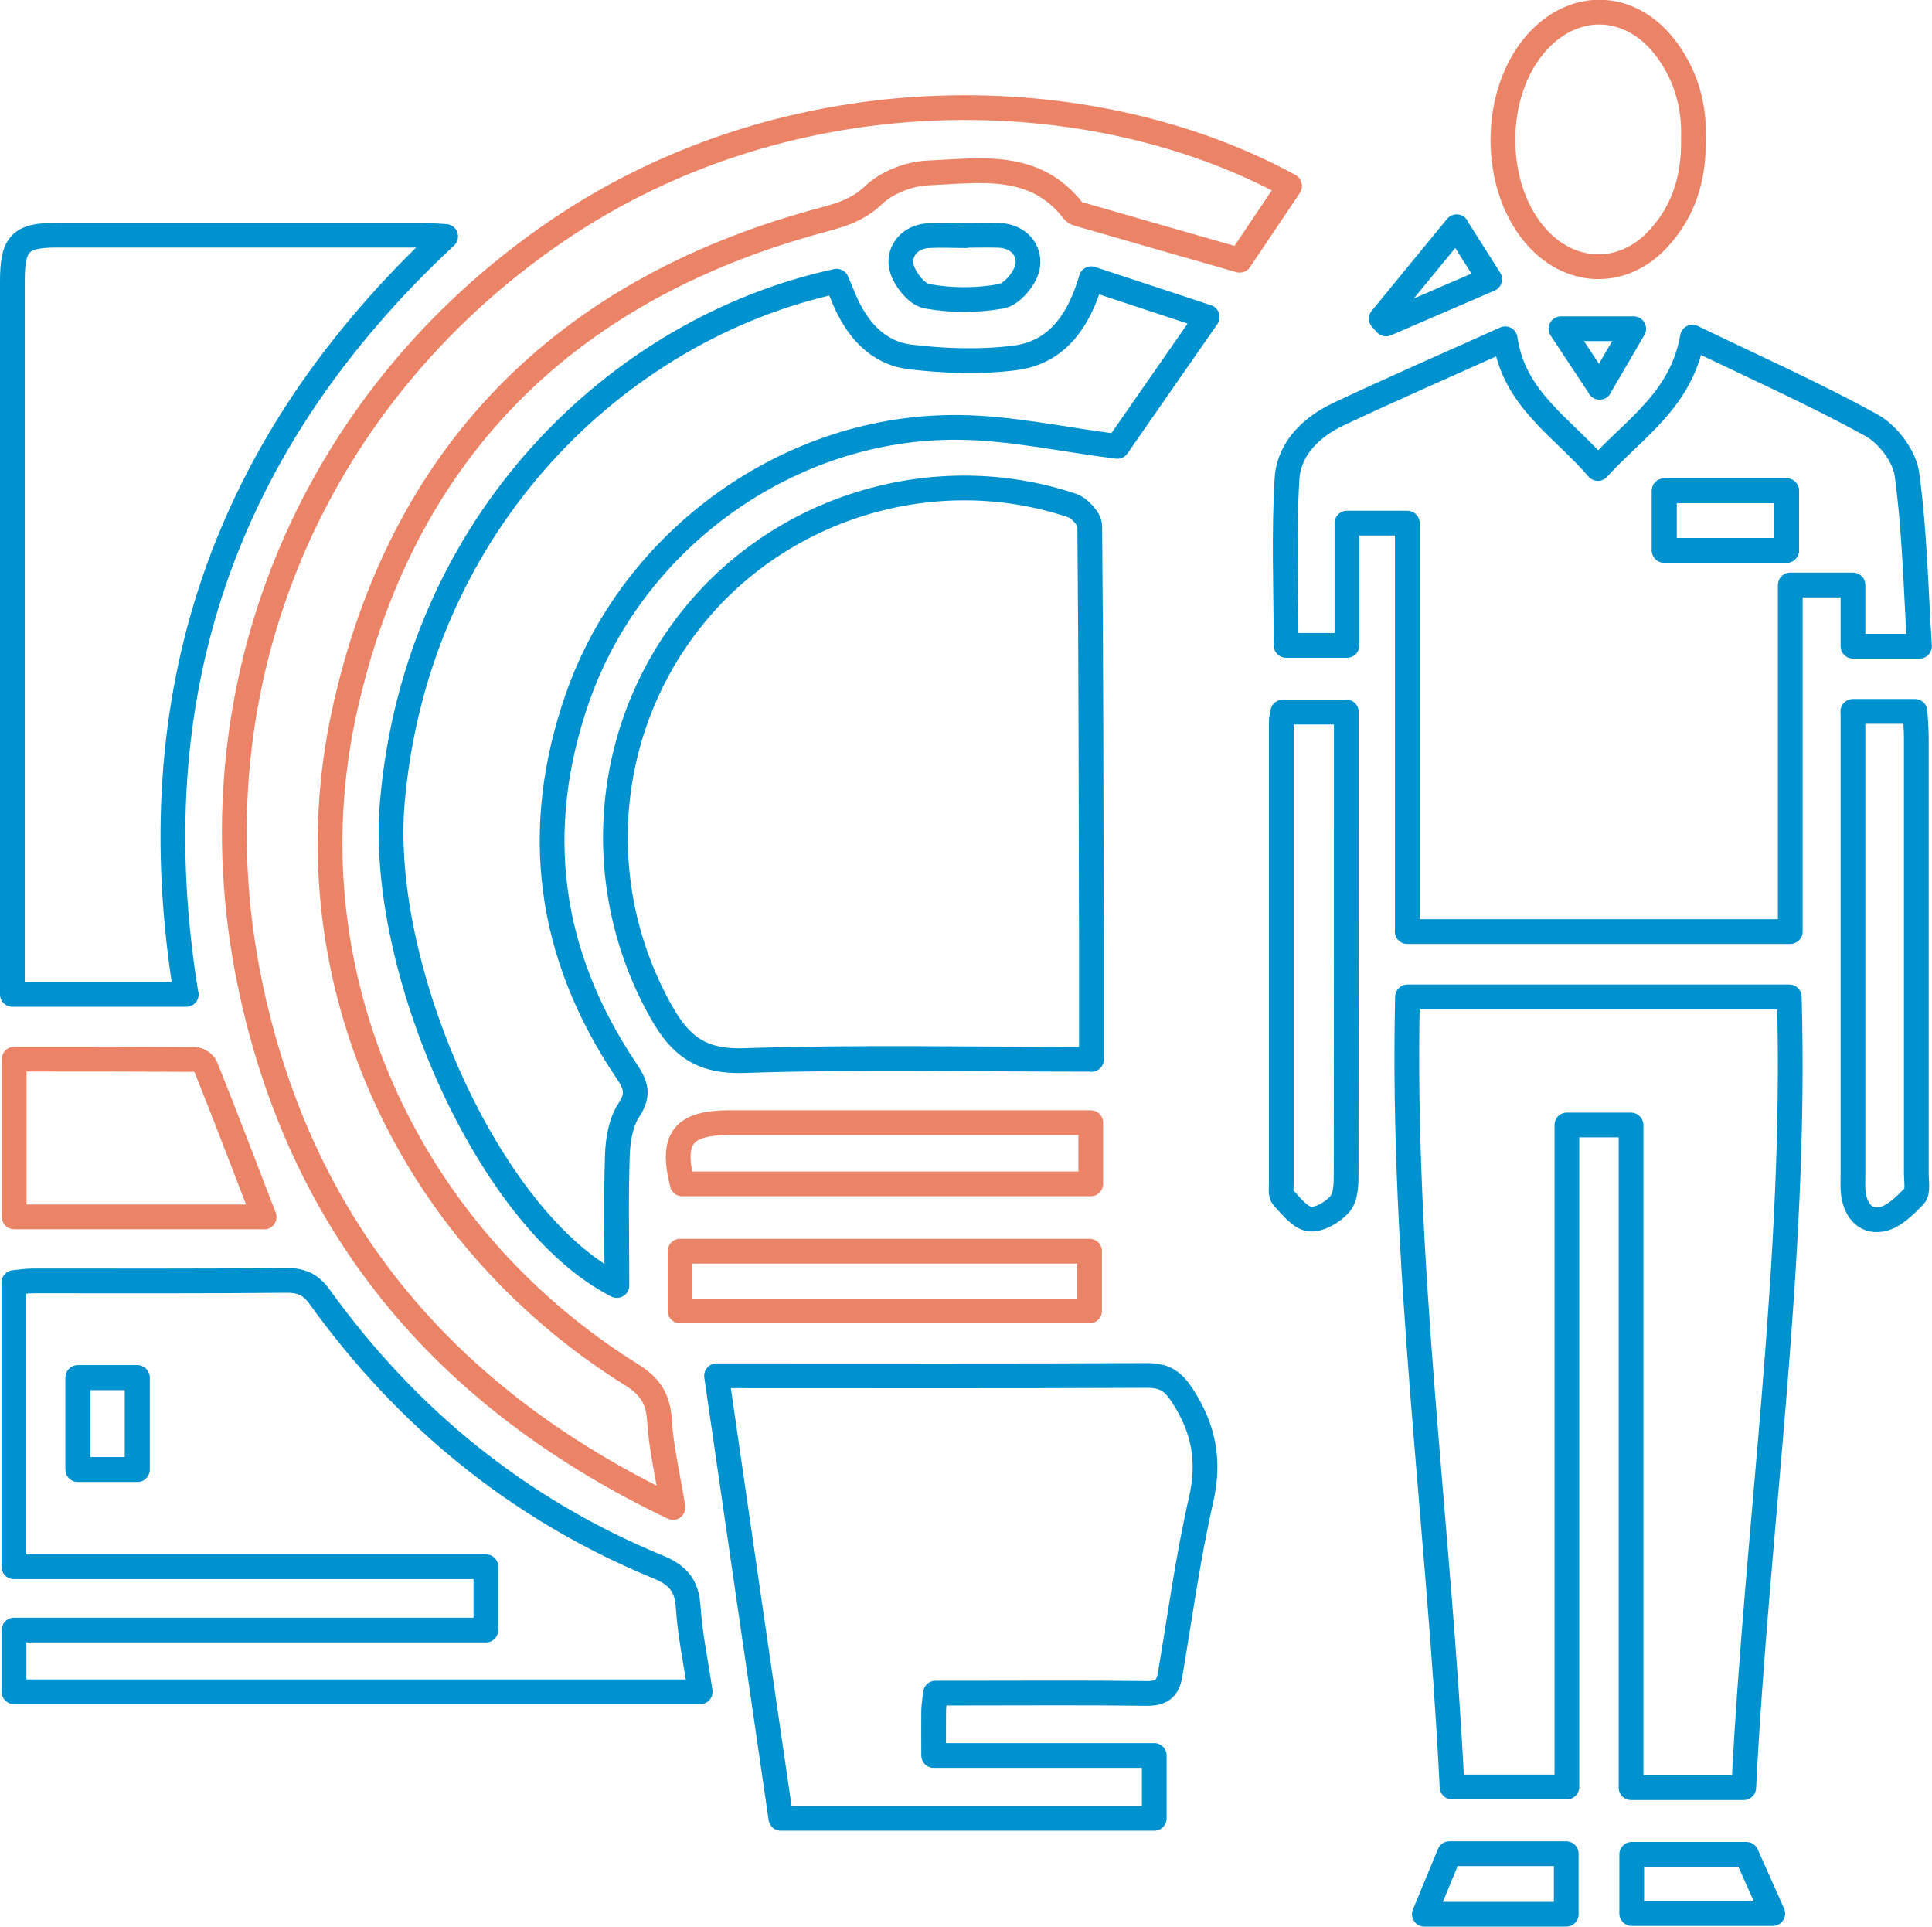 <?xml version="1.0" encoding="UTF-8"?>
<svg id="Layer_2" data-name="Layer 2" xmlns="http://www.w3.org/2000/svg" viewBox="0 0 117.1 116.75">
  <defs>
    <style>
      .cls-1 {
        stroke: #0092ce;
      }

      .cls-1, .cls-2 {
        fill: none;
        stroke-linejoin: round;
        stroke-width: 1.5px;
      }

      .cls-2 {
        stroke: #eb8467;
      }
    </style>
  </defs>
  <g id="Layer_1-2" data-name="Layer 1">
    <g>
      <path class="cls-1" d="m85.3,56.45v-24.75h-3.66v7.41h-3.69c0-3.39-.15-6.77.06-10.13.12-1.8,1.48-3.11,3.11-3.88,3.29-1.55,6.62-3,10.11-4.57.52,3.67,3.46,5.35,5.62,7.86,2.2-2.43,5.06-4.14,5.73-7.96,3.76,1.82,7.39,3.43,10.85,5.34.99.54,2,1.87,2.15,2.96.47,3.43.54,6.91.76,10.43h-4.03v-3.71h-3.8v21h-23.22Zm15.57-23.1h7.42v-3.61h-7.42v3.61Z"/>
      <path class="cls-1" d="m66.16,64.19c-7.22,0-14.17-.15-21.1.08-2.54.08-3.81-.88-4.96-2.91-4.33-7.65-3.61-17.2,1.97-24.05,5.45-6.7,14.71-9.43,22.9-6.68.47.16,1.08.82,1.08,1.26.08,8.39.08,16.78.1,25.17,0,2.32,0,4.64,0,7.14Z"/>
      <path class="cls-1" d="m98.85,68.17h-3.88c0,6.74,0,13.41,0,20.09s0,13.27,0,20.03h-6.96c-.78-15.9-3.08-31.75-2.7-47.88h23.14c.46,16.06-1.95,31.9-2.76,47.92h-6.83v-40.15Z"/>
      <path class="cls-2" d="m78.16,11.28c-1.04,1.55-2.08,3.09-3.02,4.49-3.35-.96-6.59-1.88-9.82-2.82-.09-.03-.2-.08-.26-.16-2.34-3.05-5.7-2.44-8.83-2.31-1.13.05-2.47.57-3.27,1.33-1.04,1-2.2,1.27-3.46,1.61-15.42,4.24-25.22,14.15-28.63,29.71-3.46,15.8,3.67,31.61,17.4,40.17,1.11.69,1.62,1.44,1.7,2.76.1,1.65.49,3.28.82,5.29-13.56-6.48-22.28-16.63-25.49-31.03-4.04-18.12,3.28-36,18.48-46.34,14.28-9.71,32.52-9.2,44.38-2.72Z"/>
      <path class="cls-1" d="m37.39,77.9c-7.78-3.95-14.49-19.27-13.61-29.31,1.49-16.97,13.72-28.7,26.93-31.55.14.34.29.69.44,1.05.77,1.84,2.02,3.3,4.03,3.54,2.08.25,4.25.32,6.32.06,2.52-.32,3.88-2.18,4.64-4.8,2.25.74,4.47,1.48,7.03,2.32-1.99,2.86-3.82,5.49-5.45,7.84-3.33-.42-6.46-1.12-9.59-1.15-10.23-.12-19.75,6.71-23.13,16.39-2.79,8-1.77,15.55,2.95,22.57.56.83.82,1.42.17,2.4-.49.74-.67,1.8-.7,2.72-.09,2.58-.03,5.16-.03,7.92Z"/>
      <path class="cls-1" d="m56.7,102.6c-.05.46-.1.75-.11,1.04-.01.86,0,1.71,0,2.74h13.37v3.81h-22.63c-1.3-8.9-2.59-17.78-3.9-26.82h1.57c8.16,0,16.33.02,24.49-.02,1.08,0,1.59.31,2.2,1.26,1.29,2,1.64,3.93,1.11,6.27-.8,3.5-1.28,7.06-1.88,10.61-.14.84-.54,1.14-1.43,1.13-3.7-.05-7.4-.02-11.1-.02-.54,0-1.09,0-1.68,0Z"/>
      <path class="cls-1" d="m11.29,60.26H.75c0-.56,0-1.05,0-1.54,0-13.89,0-27.78,0-41.67,0-2.32.48-2.8,2.73-2.8,7.35,0,14.71,0,22.06,0,.43,0,.87.05,1.47.08-13.49,12.56-18.68,27.8-15.73,45.93Z"/>
      <path class="cls-1" d="m.85,102.52v-3.74h28.6v-3.84H.84v-17.22c.43-.04.82-.1,1.2-.1,5.12,0,10.24.02,15.36-.03.92,0,1.47.29,1.99,1.02,5.31,7.36,12.1,12.89,20.51,16.35,1.17.48,1.73,1.11,1.81,2.41.11,1.69.47,3.37.73,5.15H.85Zm3.87-19.04v5.57h3.6v-5.57h-3.6Z"/>
      <path class="cls-2" d="m102.64,8.42c.04,2.35-.58,4.38-2.15,6.07-2.07,2.23-5.14,2.23-7.24,0-2.87-3.05-2.88-8.94-.01-12.02,2.28-2.44,5.55-2.29,7.63.34,1.31,1.67,1.84,3.58,1.77,5.59Z"/>
      <path class="cls-2" d="m16.01,73.74H.86v-9.56c3.69,0,7.32,0,10.95.02.23,0,.58.24.66.45,1.19,2.98,2.34,5.98,3.54,9.1Z"/>
      <path class="cls-1" d="m81.6,43.14v1.51c0,8.81,0,17.62-.01,26.43,0,.64,0,1.43-.37,1.87-.42.5-1.26.99-1.84.92-.59-.07-1.14-.81-1.62-1.32-.16-.18-.1-.58-.1-.88,0-9.32,0-18.63,0-27.95,0-.15.04-.3.09-.57h3.85Z"/>
      <path class="cls-1" d="m112.3,43.11h3.77c.03.53.08,1.06.08,1.6,0,8.81,0,17.62,0,26.44,0,.45.12,1.07-.12,1.32-.57.59-1.27,1.3-2.01,1.42-1.03.18-1.61-.65-1.7-1.7-.03-.35-.01-.71-.01-1.06,0-8.76,0-17.52,0-26.28,0-.55,0-1.09,0-1.73Z"/>
      <path class="cls-2" d="m41.22,79.44v-3.62h24.82v3.62h-24.82Z"/>
      <path class="cls-2" d="m66.11,68.03v3.71h-24.76c-.69-2.76.04-3.71,2.88-3.71,6.64,0,13.29,0,19.93,0,.6,0,1.19,0,1.94,0Z"/>
      <path class="cls-1" d="m94.93,112.33v3.67h-8.6c.53-1.29,1.01-2.43,1.52-3.67h7.08Z"/>
      <path class="cls-1" d="m98.9,115.96v-3.59h6.95c.5,1.13,1.02,2.28,1.6,3.59h-8.55Z"/>
      <path class="cls-1" d="m58.55,14.26c.66,0,1.32-.02,1.98,0,1.19.04,1.9.88,1.76,1.85-.1.7-.94,1.72-1.59,1.84-1.47.27-3.06.27-4.53,0-.64-.12-1.44-1.15-1.55-1.87-.14-.88.53-1.74,1.65-1.8.76-.04,1.52,0,2.28,0,0,0,0,0,0-.01Z"/>
      <path class="cls-1" d="m88.28,13.75c.76,1.2,1.35,2.13,2.01,3.17-2.15.93-4.21,1.82-6.28,2.71-.1-.11-.2-.21-.29-.32,1.49-1.82,2.99-3.64,4.57-5.57Z"/>
      <path class="cls-1" d="m96.96,23.47c-.9-1.36-1.54-2.33-2.35-3.55h4.41c-.68,1.17-1.26,2.16-2.07,3.55Z"/>
      <path class="cls-1" d="m100.87,33.35v-3.61h7.42v3.61h-7.42Z"/>
      <path class="cls-1" d="m4.72,83.48h3.6v5.57h-3.6v-5.57Z"/>
    </g>
  </g>
</svg>